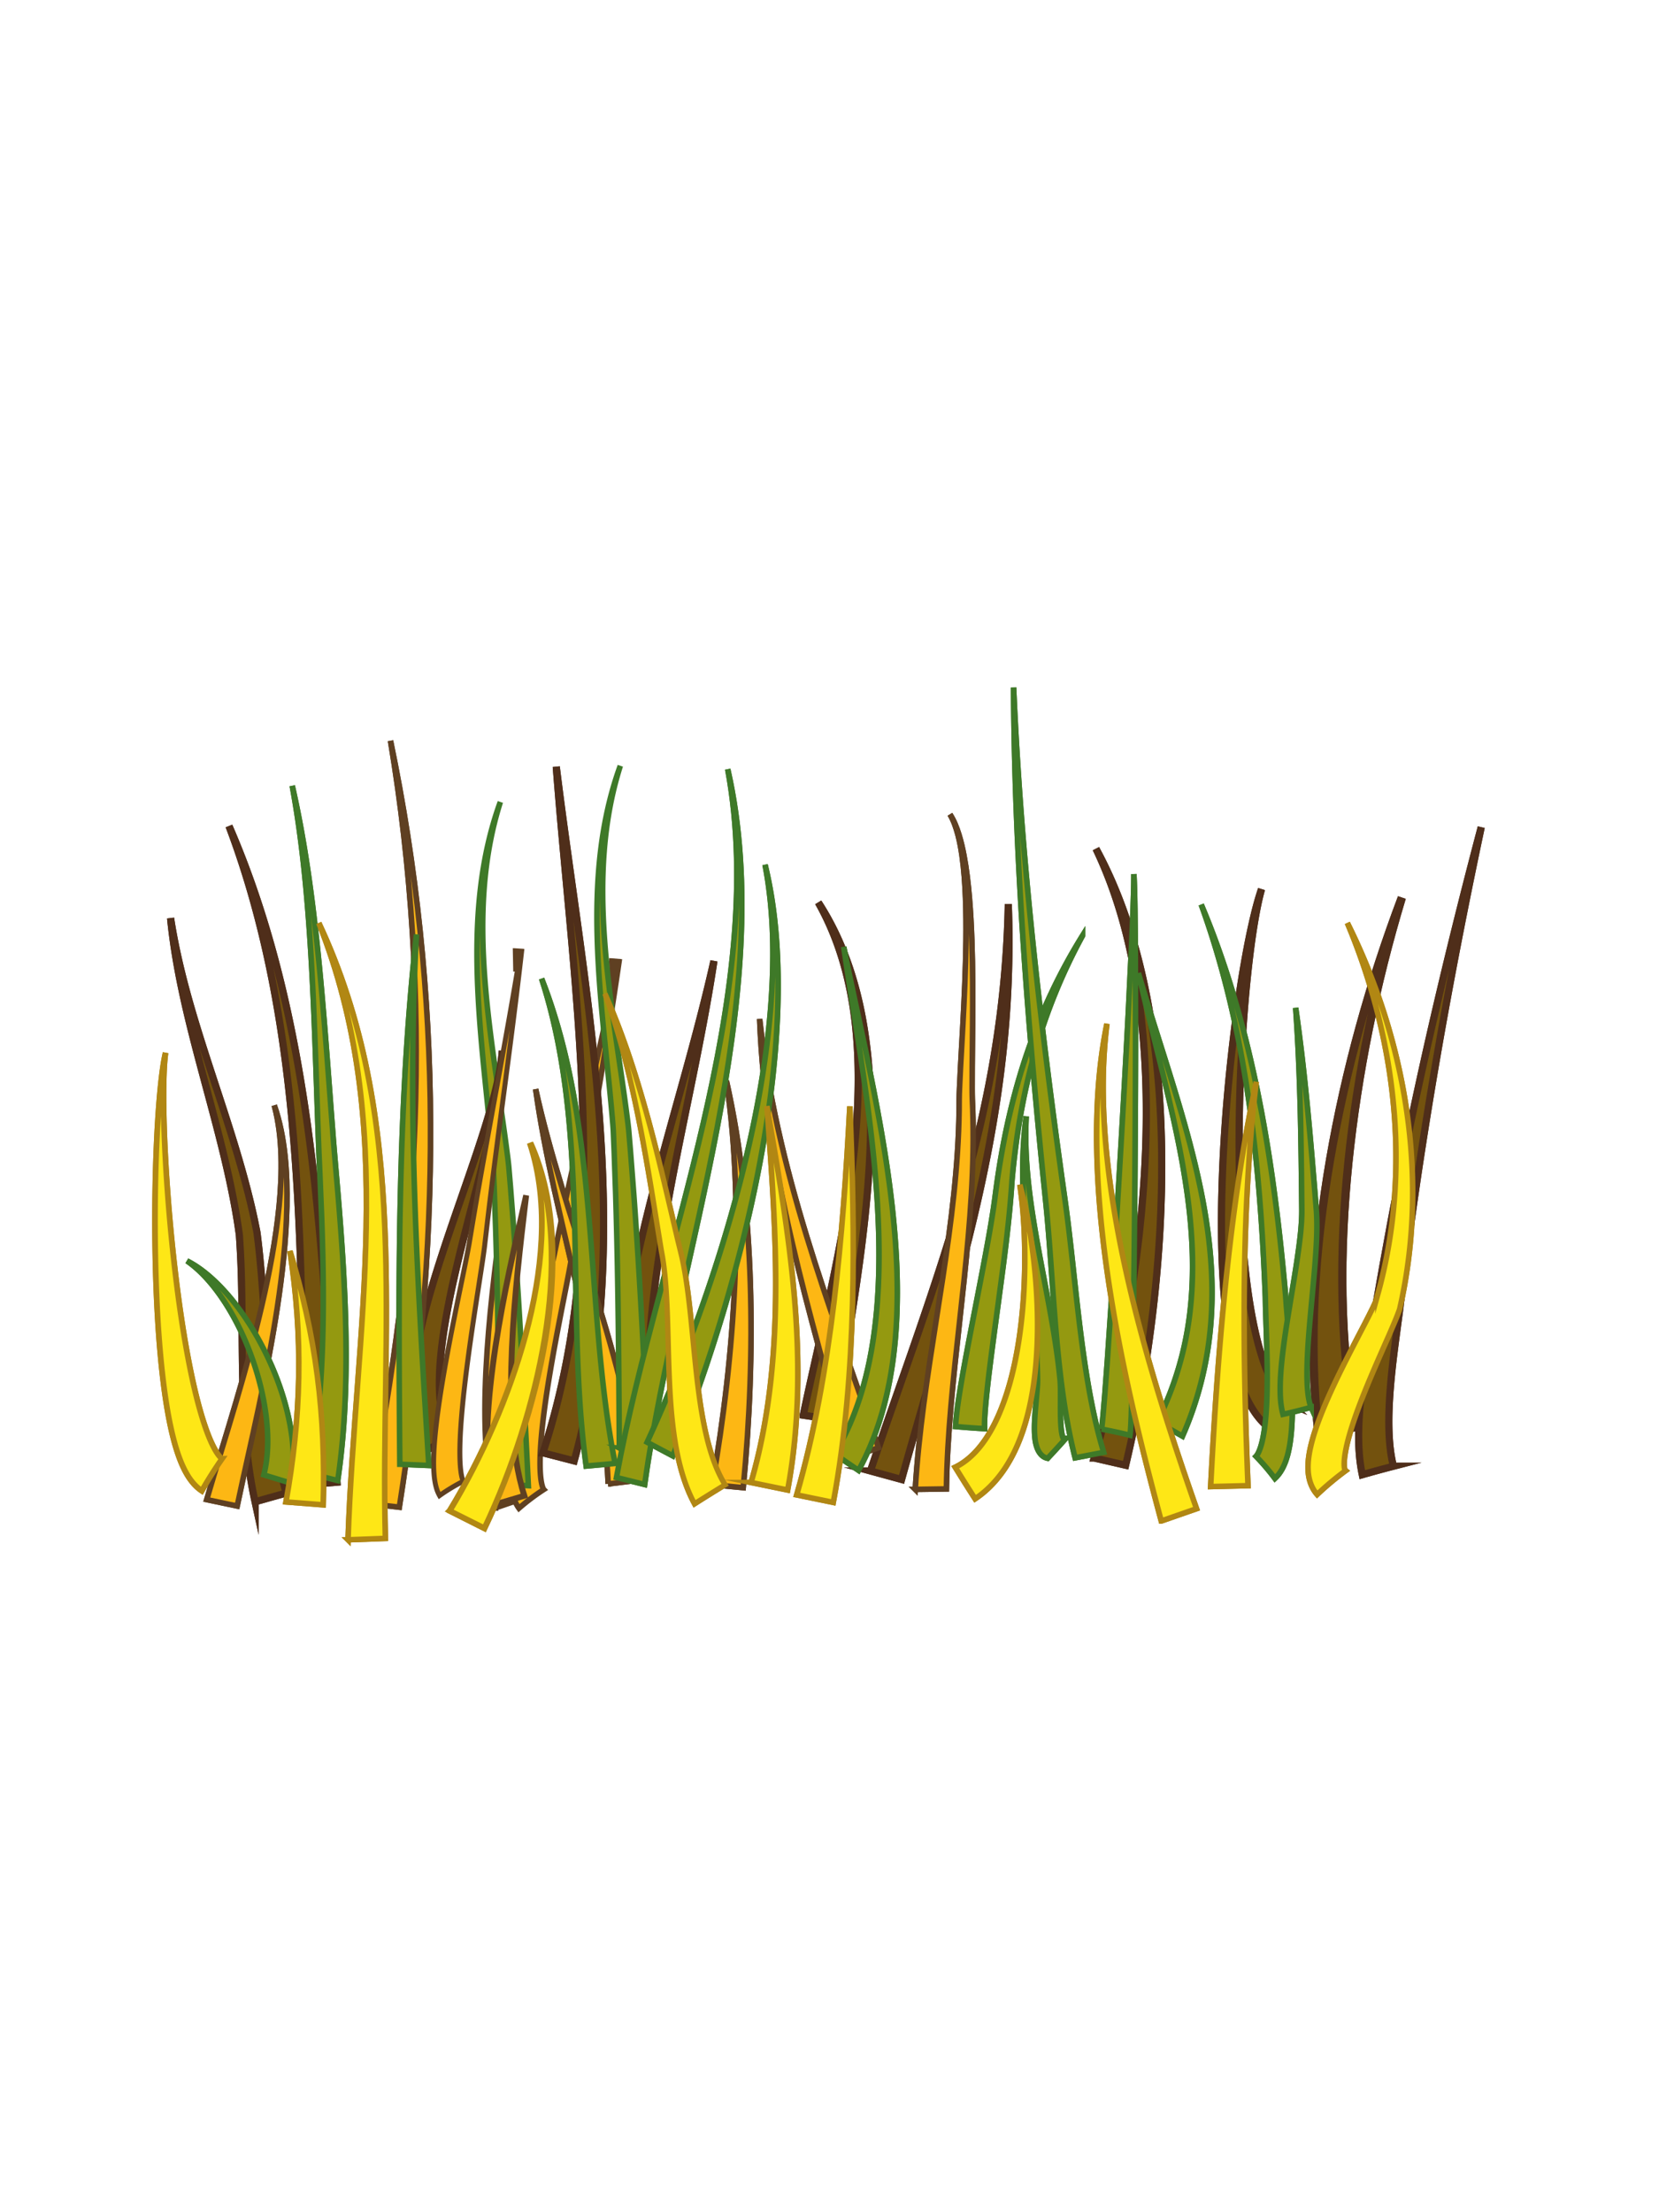 <svg xmlns="http://www.w3.org/2000/svg" viewBox="0 0 600 800"><path fill="#73520E" stroke="#4F2E1A" stroke-width="2.589" stroke-miterlimit="10" d="M92.248 543.076c-3.975-18.17-4.419-36.408-4.614-54.246-.086-8.934-.08-17.808-.317-26.626a348.86 348.86 0 00-.58-13.179c-.094-1.135-.097-2.089-.254-3.103l-.465-3.165a232.88 232.88 0 00-1.094-6.479c-3.149-17.273-8.037-34.353-12.607-51.592-4.566-17.229-8.856-34.737-10.627-52.662 2.734 17.77 7.921 34.857 13.396 51.748 5.478 16.9 11.311 33.703 15.502 51.116a247.645 247.645 0 011.483 6.553l.68 3.331c.255 1.12.346 2.353.494 3.435.538 4.45.967 8.908 1.333 13.363.732 8.911 1.215 17.812 1.782 26.654 1.137 17.655 2.587 35.24 7.113 51.695l-11.225 3.157zM110.256 536.977c-.855-40.449-.615-80.714-3.708-120.755-1.544-20.007-3.916-39.945-7.686-59.63-3.767-19.676-8.95-39.104-16.044-57.861 7.98 18.356 14.125 37.564 18.867 57.132 4.747 19.576 8.108 39.513 10.637 59.543 5.063 40.084 6.78 80.52 9.556 120.586l-11.622.985zM152.649 525.377c-1.634-3.394-2.593-6.905-3.146-10.332-.557-3.436-.715-6.808-.672-10.111.115-6.607 1.037-12.952 2.257-19.15 2.49-12.387 6.187-24.225 10.055-35.926 3.885-11.692 8.058-23.218 11.894-34.797 1.911-5.789 3.743-11.593 5.306-17.438 1.541-5.84 2.886-11.75 3.327-17.64.046 5.905-.825 11.957-1.901 17.937-1.098 5.992-2.469 11.957-3.919 17.903-2.915 11.891-6.162 23.713-9.084 35.568-2.906 11.846-5.595 23.758-7.023 35.633-.697 5.924-1.064 11.85-.717 17.541.345 5.658 1.48 11.16 3.888 15.289a435.954 435.954 0 00-10.265 5.523zM196.354 525.371c6.435-19.48 10.413-39.823 12.563-60.412 2.157-20.602 2.525-41.452 1.906-62.306-1.235-41.744-6.437-83.46-9.644-125.378 5.128 41.645 12.239 82.905 15.451 124.83 1.602 20.944 2.233 42.05 1.03 63.197-1.2 21.132-4.275 42.323-10.01 62.986l-11.296-2.917zM222.787 512.901c.373-14.416 2.134-28.643 4.638-42.63 2.51-13.993 5.766-27.764 9.304-41.404 7.063-27.283 15.375-54.064 21.471-81.359-4.178 27.616-10.635 55.011-15.756 82.507-2.569 13.746-4.834 27.527-6.34 41.32-1.502 13.787-2.242 27.599-1.663 41.23l-11.654.336zM290.522 511.764c3.306-15.768 7.033-31.271 10.298-46.832 3.273-15.549 6.149-31.141 7.899-46.835 1.73-15.678 2.367-31.498.708-47.107-1.649-15.566-5.749-30.984-13.484-44.635 8.559 13.118 13.71 28.458 16.36 44.158 2.667 15.743 3.015 31.879 2.237 47.891-1.57 32.081-7.81 63.776-12.488 95.085l-11.53-1.725zM314.813 531.929c11.385-33.733 23.917-66.866 33.492-100.809 4.784-16.964 8.791-34.134 11.6-51.523 2.82-17.383 4.43-34.976 4.754-52.624.646 17.606.014 35.304-1.854 52.917-1.854 17.616-4.932 35.134-8.804 52.473-7.754 34.703-18.498 68.637-27.939 102.643l-11.249-3.077zM395.731 527.247c5.291-17.912 9.468-36.215 12.608-54.69 3.125-18.48 5.206-37.156 5.949-55.887.729-18.723.137-37.525-2.491-56.06-2.649-18.499-7.352-36.816-15.425-53.681 8.929 16.393 14.64 34.576 18.279 53.093 3.626 18.556 5.22 37.534 5.467 56.518.235 18.994-.888 38.021-3.081 56.942-2.212 18.922-5.482 37.747-9.939 56.375l-11.367-2.61zM462.331 518.523c-2.683-1.35-4.837-3.242-6.535-5.214-1.709-1.983-3.021-4.069-4.127-6.16-2.189-4.192-3.605-8.423-4.748-12.632-2.233-8.424-3.338-16.807-4.086-25.157-1.412-16.699-1.253-33.283-.495-49.796.797-16.511 2.282-32.948 4.392-49.307 1.063-8.179 2.285-16.337 3.759-24.465a288.003 288.003 0 012.458-12.163c.928-4.044 1.925-8.072 3.298-12.089-1.139 4.08-1.893 8.137-2.579 12.208-.675 4.069-1.233 8.143-1.73 12.22-.987 8.154-1.722 16.322-2.297 24.494-1.135 16.344-1.644 32.713-1.47 49.041.207 16.313 1.027 32.641 3.319 48.602 1.174 7.955 2.715 15.857 5.124 23.229 1.212 3.664 2.658 7.206 4.46 10.24 1.771 3.028 4.033 5.475 6.123 6.354a168.697 168.697 0 00-4.866 10.595z"/><path fill="#73520E" stroke="#4F2E1A" stroke-width="2.972" stroke-miterlimit="10" d="M476.864 518.398c-1.917-16.633-2.203-33.305-1.385-49.833.827-16.534 2.777-32.938 5.555-49.154 5.605-32.428 14.389-64.162 25.953-94.794-9.437 31.293-15.97 63.333-19.307 95.558-1.645 16.108-2.452 32.268-2.164 48.338.291 16.062 1.667 32.049 4.538 47.626l-13.19 2.259z"/><path fill="#73520E" stroke="#4F2E1A" stroke-width="2.589" stroke-miterlimit="10" d="M492.694 533.285c-1.156-5.482-1.388-10.808-1.298-16.005.104-5.199.568-10.283 1.191-15.299 1.255-10.023 3.178-19.793 4.944-29.434l2.564-14.534 2.669-14.577a1753.281 1753.281 0 015.713-29.071c7.943-38.69 17.149-77.079 27.226-115.209-8.17 38.509-15.45 77.188-21.451 116.024-3.013 19.437-5.642 38.83-8.034 58.397-1.297 9.792-2.709 19.459-3.445 29.05-.367 4.788-.571 9.554-.451 14.217.125 4.652.566 9.236 1.627 13.38a473.918 473.918 0 00-11.255 3.061z"/><path fill="#FDB714" stroke="#5F4022" stroke-width="2" stroke-miterlimit="10" d="M74.763 542.3c3.447-11.812 7.112-23.391 10.53-35.055 3.428-11.653 6.663-23.347 9.413-35.159 2.736-11.812 5.027-23.744 6.232-35.843.593-6.047.905-12.138.726-18.247-.188-6.104-.855-12.246-2.469-18.254 2.058 5.854 3.208 11.976 3.868 18.106.654 6.139.814 12.31.688 18.458-.271 12.305-1.649 24.526-3.483 36.637-1.847 12.112-4.19 24.126-6.72 36.066-2.519 11.938-5.29 23.82-7.772 35.61L74.763 542.3zM133.229 543.73c9.018-45.24 15.182-91.12 16.831-137.339 1.704-46.2-1.217-92.676-8.833-138.502 9.437 45.367 14.273 91.773 14.46 138.254.245 46.494-4.06 92.975-11.269 138.896l-11.189-1.309zM179.008 545.356c-2.46-9.669-3.241-19.23-3.541-28.691-.263-9.463.078-18.839.702-28.16 1.26-18.646 3.723-37.057 6.206-55.474-.612 18.514-1.195 37.015-.581 55.39.31 9.18.907 18.329 2.062 27.322 1.174 8.965 2.859 17.871 5.796 25.963l-10.644 3.65z"/><path fill="#FDB714" stroke="#5F4022" stroke-width="2" stroke-miterlimit="10" d="M187.675 545.43a12.507 12.507 0 01-1.345-2.405 16.34 16.34 0 01-.744-2.185c-.368-1.384-.557-2.651-.686-3.875-.247-2.438-.238-4.7-.157-6.922.184-4.426.702-8.655 1.323-12.844 1.265-8.361 2.984-16.511 4.83-24.612 1.854-8.097 3.873-16.126 5.912-24.123 1.016-3.997 2.048-7.992 3.002-11.96l.676-2.938.617-3.029 1.247-6.062c6.735-32.363 14.638-64.367 21.131-96.749l-1.754-.146-.246 7.486-.164-7.486 2.569.213c-4.701 32.614-10.83 64.999-15.753 97.456l-.912 6.1-.449 3.056a117.178 117.178 0 01-.534 3.144c-.749 4.109-1.558 8.14-2.351 12.179-1.592 8.067-3.155 16.109-4.543 24.156-1.381 8.042-2.624 16.098-3.405 24.078-.379 3.98-.649 7.958-.619 11.774.017 1.9.114 3.769.353 5.448.12.833.277 1.621.47 2.264.178.634.442 1.154.515 1.206a81.323 81.323 0 00-8.983 6.776z"/><path fill="#FDB714" stroke="#5F4022" stroke-width="2" stroke-miterlimit="10" d="M219.969 536.625c-1.052-23.797-5.86-47.611-11.339-71.279-5.466-23.684-11.546-47.412-14.906-71.468 5.198 23.656 12.996 46.581 20.278 69.793 7.283 23.19 14.069 46.884 17.137 71.581l-11.17 1.373zM257.593 536.889c4.192-23.954 7.02-48.223 8.144-72.632 1.085-24.4.521-48.99-3.018-73.385 5.374 23.992 7.849 48.604 8.643 73.216.759 24.63-.199 49.318-2.568 73.901l-11.201-1.1zM307.088 527.263c-7.003-26.036-14.628-52.088-20.731-78.529-6.12-26.416-10.592-53.288-11.623-80.236 2.901 26.742 9.158 52.922 16.999 78.571 7.83 25.675 17.151 50.91 25.978 76.472l-10.623 3.722zM331.015 538.598c2.531-41.569 12.646-81.317 15.26-121.896.33-5.066.534-10.14.605-15.217l.021-3.828c.004-1.322.068-2.599.114-3.882l.369-7.678c.555-10.217 1.178-20.409 1.574-30.618.392-10.207.617-20.426.242-30.655-.198-5.113-.543-10.231-1.263-15.33-.364-2.549-.824-5.093-1.481-7.614-.67-2.515-1.497-5.03-2.892-7.391 1.491 2.293 2.438 4.782 3.225 7.275.774 2.501 1.353 5.035 1.836 7.577.957 5.085 1.538 10.204 1.975 15.321.847 10.238 1.094 20.484 1.172 30.711.074 10.227-.079 20.448-.165 30.626l-.02 7.612c.01 1.244.012 2.57.053 3.733l.157 3.825c.17 5.154.204 10.311.108 15.461-.759 41.253-9.008 81.653-9.629 121.803l-11.261.165z"/><path fill="#949910" stroke="#3E7928" stroke-width="2" stroke-miterlimit="10" d="M111.945 532.851c3.767-20.206 4.897-40.951 4.976-61.704.032-10.386-.217-20.793-.595-31.218l-.646-15.653-.347-7.875-.295-7.869c-.75-20.968-1.304-41.869-2.536-62.66-1.248-20.774-3.096-41.483-6.808-61.705 4.583 20.117 7.313 40.876 9.437 61.707 2.108 20.848 3.536 41.831 5.163 62.785.786 10.479 1.808 20.934 2.602 31.428.814 10.489 1.5 21.004 1.895 31.561.771 21.101.494 42.423-2.65 63.773l-10.196-2.57zM144.595 529.517c-.249-31.863-.493-63.775.192-95.737.688-31.955 2.303-63.975 5.847-95.891-1.814 32.195-1.672 64.285-.606 96.261 1.07 31.982 3.068 63.866 5.066 95.8l-10.499-.433zM180.593 536.715c-.125-20.481-.257-40.947-.609-61.392a2265.343 2265.343 0 00-.721-30.648l-.534-15.308-.316-7.569c-.157-2.399-.395-4.974-.618-7.495-1.837-20.243-4.558-40.687-5.172-61.56-.3-10.429-.077-20.969 1.159-31.511 1.23-10.531 3.489-21.073 7.176-31.214-3.285 10.317-5.097 20.92-5.881 31.445-.789 10.536-.567 21.009.174 31.359 1.494 20.72 5.08 40.951 7.799 61.316.329 2.548.688 5.093.944 7.656l.648 7.688 1.19 15.379c.75 10.257 1.418 20.522 2.031 30.791 1.226 20.538 2.229 41.089 3.23 61.618l-10.5-.555zM212.002 530.167c-2.04-15.008-2.843-30.06-3.297-45.019-.447-14.964-.529-29.859-.943-44.665-.414-14.802-1.15-29.529-2.899-44.051-1.747-14.511-4.527-28.826-8.985-42.523 5.304 13.464 8.978 27.759 11.605 42.331 2.632 14.582 4.245 29.447 5.532 44.343 1.288 14.9 2.244 29.85 3.57 44.697 1.329 14.84 3.021 29.603 5.883 43.947l-10.466.94zM95.405 533.359c1.714-6.655 1.722-13.995.851-21.19-.893-7.222-2.7-14.397-5.178-21.301-2.49-6.898-5.664-13.56-9.552-19.624-3.878-6.024-8.545-11.571-13.899-15.267 2.929 1.48 5.809 3.544 8.516 5.926 2.71 2.389 5.261 5.1 7.643 8.004 4.761 5.823 8.863 12.392 12.295 19.366 3.421 6.987 6.197 14.403 8.024 22.232.906 3.917 1.568 7.941 1.862 12.091.284 4.148.217 8.429-.518 12.829l-10.044-3.066zM222.937 534.305c4.007-21.811 9.527-43.179 15.125-64.42 5.615-21.239 11.378-42.363 16.279-63.611 4.893-21.236 8.953-42.62 10.924-64.111 1.964-21.46 1.783-43.083-2.077-63.994 4.733 20.805 5.804 42.63 4.675 64.395-1.13 21.797-4.39 43.589-8.482 65.209-4.101 21.631-9.065 43.125-13.834 64.599-4.753 21.468-9.375 42.95-12.4 64.458l-10.21-2.525z"/><path fill="#949910" stroke="#3E7928" stroke-width="2" stroke-miterlimit="10" d="M234.037 521.552c7.596-16.456 14.359-33.322 20.355-50.436 5.982-17.117 11.188-34.502 15.372-52.092 4.168-17.586 7.339-35.396 8.856-53.266 1.484-17.838 1.37-35.836-1.926-53.054 4.168 17.102 5.171 35.295 4.529 53.415-.672 18.159-3.032 36.362-6.418 54.395-3.403 18.039-7.857 35.928-13.124 53.606-5.281 17.679-11.358 35.155-18.358 52.357l-9.286-4.925zM301.82 525.801c7.838-12.883 12.108-27.838 14.236-43.057 2.127-15.268 2.211-30.897 1.337-46.487-.893-15.606-2.783-31.213-5.039-46.816-2.247-15.614-4.926-31.21-7.212-47.035 3.157 15.74 6.704 31.213 9.827 46.786 3.13 15.563 5.907 31.196 7.678 47.024 1.746 15.817 2.547 31.856 1.151 48.01-.709 8.068-1.99 16.161-4.111 24.153-2.118 7.984-5.096 15.878-9.186 23.342l-8.681-5.92zM345.612 515.872c.088-2.166.313-4.115.558-6.071.249-1.946.533-3.859.834-5.763a488.275 488.275 0 011.957-11.314c1.377-7.496 2.838-14.943 4.281-22.382 1.443-7.436 2.884-14.859 4.208-22.266a416.862 416.862 0 001.844-11.074c.282-1.861.515-3.606.759-5.529.251-1.914.516-3.816.799-5.724 2.26-15.238 5.658-30.424 10.699-45.153 5.02-14.729 11.713-28.954 19.95-42.214a204.375 204.375 0 00-17.508 43.182c-4.156 14.878-6.635 30.044-7.987 45.202-.951 15.2-3.087 30.365-5.107 45.444-1.02 7.545-2.052 15.083-2.982 22.597a442.828 442.828 0 00-1.264 11.222c-.18 1.856-.34 3.705-.453 5.517-.11 1.792-.188 3.625-.109 5.103-3.495-.205-6.99-.467-10.479-.777z"/><path fill="#949910" stroke="#3E7928" stroke-width="2" stroke-miterlimit="10" d="M378.905 527.353a4.215 4.215 0 01-1.969-.944c-.733-.611-1.336-1.55-1.732-2.505-.834-2.141-.9-3.722-1.018-5.222-.147-2.967.034-5.604.224-8.227l.657-7.599c.096-1.213.177-2.423.184-3.452l-.024-1.771-.047-1.858c-.287-9.924-1.248-19.913-2.274-29.986-1.025-10.075-2.133-20.248-2.683-30.596-.541-10.339-.528-20.891.926-31.495-.589 10.757.287 21.23 1.7 31.458 1.424 10.236 3.397 20.261 5.298 30.302 1.899 10.04 3.75 20.104 4.911 30.399l.208 1.933c.062.65.139 1.26.181 2.021.081 1.425.09 2.744.095 4.058.003 2.614-.036 5.153 0 7.632.039 2.453.132 4.931.489 6.935.089.489.199.937.318 1.267.138.364.193.344.316.465.212.218.608.143.815-.031a179.07 179.07 0 01-2.502 2.801l-1.918 2.1-2.155 2.315zM398.401 516.809c.25-1.811.443-3.971.629-6.012l.521-6.241.938-12.546 1.703-25.145a7888.736 7888.736 0 003.092-50.338c.979-16.784 1.916-33.57 2.782-50.352l1.219-25.163.511-12.557c.143-4.153.295-8.401.287-12.354.227 3.965.292 8.237.368 12.411l.142 12.625.087 25.306c.005 16.88-.063 33.768-.172 50.656a7859.64 7859.64 0 01-.486 50.677l-.405 25.355-.295 12.703-.209 6.388-.147 3.238-.103 1.672c-.045.587-.08 1.127-.19 1.914-3.401-.872-6.832-1.573-10.272-2.237zM418.52 514.161c6.183-12.149 10.107-25.335 11.754-38.861 1.681-13.536 1.181-27.348-.559-41.062-3.505-27.505-11.709-54.512-17.994-82.369 8 27.557 17.911 53.98 23.23 81.947 2.633 13.949 4.046 28.301 3.089 42.813-.921 14.489-4.354 29.085-10.384 42.719l-9.136-5.187zM454.27 526.654c.233-.236.607-.794.926-1.48.325-.692.623-1.515.881-2.39.519-1.757.894-3.714 1.183-5.71.573-4.011.825-8.213.957-12.434.247-8.464-.023-17.045-.319-25.697l-.204-6.542-.059-3.263-.128-3.157a990.725 990.725 0 00-.617-12.923 730.946 730.946 0 00-1.839-25.762c-3.067-34.216-9-68.206-20.616-100.183 13.301 31.461 21.046 65.547 25.867 99.984a743.902 743.902 0 013.157 25.943c.453 4.335.877 8.675 1.273 13.018.096 1.091.206 2.179.285 3.322l.228 3.219.534 6.485c.73 8.682 1.444 17.416 1.602 26.32.065 4.46.014 8.953-.463 13.619-.252 2.34-.597 4.718-1.276 7.251-.349 1.27-.774 2.579-1.434 3.978a16.18 16.18 0 01-1.225 2.164 12.835 12.835 0 01-1.895 2.227 78.726 78.726 0 00-6.818-7.989z"/><path fill="#949910" stroke="#3E7928" stroke-width="2" stroke-miterlimit="10" d="M464.004 511.473c-1.001-3.809-1.026-7.139-1.002-10.426.062-3.272.327-6.439.66-9.572.683-6.258 1.654-12.37 2.643-18.439.991-6.064 2.028-12.082 2.906-18.05.854-5.94 1.646-11.947 1.617-17.462-.256-24.476-.495-48.888-2.237-73.054 3.493 24.116 5.483 48.688 7.486 73.22.438 6.151.026 12.365-.416 18.522-.47 6.164-1.087 12.305-1.642 18.419-.551 6.11-1.069 12.211-1.265 18.197-.093 2.986-.104 5.951.08 8.777.094 1.409.232 2.788.457 4.056.217 1.265.529 2.445.902 3.263a227.675 227.675 0 01-10.189 2.549zM388.837 527.188c-2.964-11.588-4.627-23.305-5.878-34.963-1.237-11.664-2.016-23.299-2.852-34.855-.418-5.778-.849-11.537-1.367-17.263-.517-5.686-1.164-11.493-1.727-17.273a2953.33 2953.33 0 01-3.273-34.721c-4.077-46.328-6.904-92.853-7.156-139.498 2.003 46.75 6.588 93.187 12.414 139.38a2945.076 2945.076 0 004.586 34.612c.78 5.766 1.646 11.509 2.386 17.321.739 5.797 1.389 11.598 2.026 17.388 1.274 11.579 2.492 23.129 4.158 34.529 1.675 11.386 3.766 22.668 7.014 33.364l-10.331 1.979z"/><path fill="#FEE716" stroke="#B18713" stroke-width="2" stroke-miterlimit="10" d="M103.427 543.139c2.664-14.826 4.339-29.851 4.609-45.031.292-15.176-.841-30.486-3.185-45.701 4.522 14.653 7.929 29.761 9.914 45.162 2.007 15.396 2.589 31.044 2.122 46.625l-13.46-1.055zM125.87 556.829c1.281-37.977 5.857-75.251 6.561-112.655.345-18.687-.315-37.413-2.925-55.965-2.588-18.539-7.193-36.885-14.194-54.416 8.014 17.036 13.759 35.173 17.496 53.707 3.761 18.542 5.576 37.446 6.367 56.311 1.562 37.767-.761 75.395.194 112.521l-13.499.497z"/><path fill="#FEE716" stroke="#B18713" stroke-width="2.094" stroke-miterlimit="10" d="M162.606 546.324c5.986-9.795 11.327-20.11 16.001-30.73 4.666-10.627 8.667-21.584 11.739-32.825 3.058-11.237 5.207-22.777 5.792-34.491.567-11.687-.456-23.631-4.29-34.985 4.927 10.89 7.21 22.902 7.822 34.877.604 12.009-.401 24.062-2.378 35.912-1.989 11.858-4.964 23.539-8.667 34.991-3.719 11.452-8.154 22.683-13.405 33.638l-12.614-6.387z"/><path fill="#FEE716" stroke="#B18713" stroke-width="1.929" stroke-miterlimit="10" d="M251.186 543.832c-2.138-3.955-3.625-8.028-4.768-12.074-1.139-4.05-1.927-8.089-2.524-12.097-1.181-8.019-1.629-15.923-1.929-23.745-.293-7.82-.392-15.565-.725-23.229-.168-3.83-.396-7.64-.771-11.405a107.16 107.16 0 00-.697-5.604 72.968 72.968 0 00-.476-2.787c-.183-.949-.327-1.942-.492-2.91-2.498-15.34-4.85-30.618-7.912-45.795-3.063-15.163-6.783-30.239-12.105-44.872 6.316 14.189 11.11 29.034 15.244 44 4.133 14.975 7.57 30.125 11.109 45.148l1.377 5.665c.448 1.965.832 3.93 1.171 5.891.677 3.923 1.19 7.832 1.639 11.724.893 7.782 1.533 15.502 2.352 23.118.819 7.608 1.782 15.139 3.349 22.356 1.565 7.184 3.769 14.148 7.218 19.732a636.055 636.055 0 00-11.06 6.884z"/><path fill="#FEE716" stroke="#B18713" stroke-width="2" stroke-miterlimit="10" d="M271.634 536.114c6.256-21.427 8.627-44.214 8.884-67.104.272-22.925-1.455-46.004-3.162-69.021 3.928 22.68 7.894 45.408 9.899 68.574 2.002 23.121 1.966 46.812-2.395 70.267l-13.226-2.716zM345.468 530.585c3.298-1.589 6.331-4.159 8.94-7.387 2.615-3.224 4.801-7.058 6.621-11.144 3.637-8.214 5.875-17.366 7.354-26.638 1.462-9.299 2.147-18.803 2.246-28.337.068-9.537-.36-19.119-1.788-28.66 2.526 9.29 4.091 18.814 5.154 28.406 1.032 9.598 1.487 19.294 1.122 29.064-.399 9.763-1.537 19.634-4.501 29.427-1.502 4.884-3.49 9.757-6.348 14.391-2.848 4.61-6.671 9.011-11.604 12.303a720.287 720.287 0 01-7.196-11.425zM419.987 550.028c-7.897-29.331-15.057-59.035-19.424-89.19-2.168-15.07-3.634-30.255-3.905-45.449-.257-15.178.672-30.409 3.685-45.177-1.894 14.911-1.681 29.977-.321 44.876 1.377 14.911 3.918 29.691 7.14 44.31 6.476 29.253 15.642 57.833 25.582 86.191l-12.757 4.439zM437.854 537.591c1.258-24.56 2.901-49.129 5.434-73.595 2.548-24.455 5.945-48.838 11.055-72.789-2.878 24.249-4.011 48.621-4.305 72.975-.277 24.36.328 48.716 1.316 73.075l-13.5.334zM476.364 540.446c-1.362-1.532-2.281-3.434-2.772-5.381-.47-1.872-.54-3.486-.519-4.976.075-2.965.583-5.468 1.165-7.875 1.205-4.773 2.845-9.073 4.586-13.285 3.515-8.384 7.551-16.294 11.599-24.119 2.015-3.9 4.083-7.793 5.939-11.597l.666-1.407.311-.687.107-.233c.024-.057.057-.108.072-.175l.073-.226.112-.386.224-.771.434-1.547a162.829 162.829 0 001.599-6.229 181.816 181.816 0 004.134-25.474c1.565-17.206.769-34.71-2.118-51.923-2.89-17.218-7.852-34.16-14.688-50.381 7.84 15.712 13.924 32.37 17.97 49.585 4.043 17.211 6.039 34.997 5.59 52.841a189.687 189.687 0 01-2.552 26.694 175.785 175.785 0 01-1.238 6.617 171.92 171.92 0 01-.712 3.297 6.996 6.996 0 01-.362 1.257l-.344.928-.64 1.633c-1.724 4.225-3.521 8.188-5.274 12.195-3.504 7.977-6.929 15.926-9.705 23.896-1.371 3.97-2.593 7.973-3.323 11.768-.357 1.877-.583 3.733-.545 5.215.015.731.107 1.361.217 1.704.062.188.088.206.133.275a.859.859 0 00.155.163 106.241 106.241 0 00-5.253 4.119 107.396 107.396 0 00-5.041 4.485z"/><path fill="#FEE716" stroke="#B18713" stroke-width="2.04" stroke-miterlimit="10" d="M72.983 539.124a14.632 14.632 0 01-1.762-1.392c-.526-.484-.98-.97-1.391-1.451a21.674 21.674 0 01-2.024-2.831c-1.111-1.845-1.905-3.614-2.594-5.354-1.356-3.474-2.271-6.839-3.059-10.186-1.542-6.685-2.506-13.275-3.288-19.859-1.52-13.157-2.222-26.249-2.583-39.33-.34-13.078-.299-26.14.134-39.178.222-6.518.542-13.031 1.034-19.526.248-3.247.538-6.49.909-9.718.38-3.223.809-6.455 1.514-9.575-.421 3.159-.561 6.389-.654 9.609a252.164 252.164 0 00-.047 9.686c.083 6.462.335 12.926.686 19.383a657.191 657.191 0 003.278 38.623c1.485 12.811 3.314 25.585 5.876 38.071 1.293 6.229 2.771 12.407 4.659 18.252.947 2.907 2.005 5.746 3.229 8.25.609 1.243 1.267 2.403 1.924 3.32.633.911 1.356 1.563 1.515 1.562a152.36 152.36 0 00-7.356 11.644z"/><path fill="#FEE716" stroke="#B18713" stroke-width="2" stroke-miterlimit="10" d="M288.139 540.595c6.467-22.438 10.553-45.801 13.445-69.342 2.88-23.561 4.525-47.356 5.775-71.167.998 23.756 1.609 47.569.969 71.467-.661 23.888-2.506 47.892-6.964 71.763l-13.225-2.721z"/><path fill="#73520E" stroke="#4F2E1A" stroke-width="2.589" stroke-miterlimit="10" d="M92.248 543.076c-3.975-18.17-4.419-36.408-4.614-54.246-.086-8.934-.08-17.808-.317-26.626a348.86 348.86 0 00-.58-13.179c-.094-1.135-.097-2.089-.254-3.103l-.465-3.165a232.88 232.88 0 00-1.094-6.479c-3.149-17.273-8.037-34.353-12.607-51.592-4.566-17.229-8.856-34.737-10.627-52.662 2.734 17.77 7.921 34.857 13.396 51.748 5.478 16.9 11.311 33.703 15.502 51.116a247.645 247.645 0 011.483 6.553l.68 3.331c.255 1.12.346 2.353.494 3.435.538 4.45.967 8.908 1.333 13.363.732 8.911 1.215 17.812 1.782 26.654 1.137 17.655 2.587 35.24 7.113 51.695l-11.225 3.157zM110.256 536.977c-.855-40.449-.615-80.714-3.708-120.755-1.544-20.007-3.916-39.945-7.686-59.63-3.767-19.676-8.95-39.104-16.044-57.861 7.98 18.356 14.125 37.564 18.867 57.132 4.747 19.576 8.108 39.513 10.637 59.543 5.063 40.084 6.78 80.52 9.556 120.586l-11.622.985zM152.649 525.377c-1.634-3.394-2.593-6.905-3.146-10.332-.557-3.436-.715-6.808-.672-10.111.115-6.607 1.037-12.952 2.257-19.15 2.49-12.387 6.187-24.225 10.055-35.926 3.885-11.692 8.058-23.218 11.894-34.797 1.911-5.789 3.743-11.593 5.306-17.438 1.541-5.84 2.886-11.75 3.327-17.64.046 5.905-.825 11.957-1.901 17.937-1.098 5.992-2.469 11.957-3.919 17.903-2.915 11.891-6.162 23.713-9.084 35.568-2.906 11.846-5.595 23.758-7.023 35.633-.697 5.924-1.064 11.85-.717 17.541.345 5.658 1.48 11.16 3.888 15.289a435.954 435.954 0 00-10.265 5.523zM196.354 525.371c6.435-19.48 10.413-39.823 12.563-60.412 2.157-20.602 2.525-41.452 1.906-62.306-1.235-41.744-6.437-83.46-9.644-125.378 5.128 41.645 12.239 82.905 15.451 124.83 1.602 20.944 2.233 42.05 1.03 63.197-1.2 21.132-4.275 42.323-10.01 62.986l-11.296-2.917zM222.787 512.901c.373-14.416 2.134-28.643 4.638-42.63 2.51-13.993 5.766-27.764 9.304-41.404 7.063-27.283 15.375-54.064 21.471-81.359-4.178 27.616-10.635 55.011-15.756 82.507-2.569 13.746-4.834 27.527-6.34 41.32-1.502 13.787-2.242 27.599-1.663 41.23l-11.654.336zM290.522 511.764c3.306-15.768 7.033-31.271 10.298-46.832 3.273-15.549 6.149-31.141 7.899-46.835 1.73-15.678 2.367-31.498.708-47.107-1.649-15.566-5.749-30.984-13.484-44.635 8.559 13.118 13.71 28.458 16.36 44.158 2.667 15.743 3.015 31.879 2.237 47.891-1.57 32.081-7.81 63.776-12.488 95.085l-11.53-1.725zM314.813 531.929c11.385-33.733 23.917-66.866 33.492-100.809 4.784-16.964 8.791-34.134 11.6-51.523 2.82-17.383 4.43-34.976 4.754-52.624.646 17.606.014 35.304-1.854 52.917-1.854 17.616-4.932 35.134-8.804 52.473-7.754 34.703-18.498 68.637-27.939 102.643l-11.249-3.077zM395.731 527.247c5.291-17.912 9.468-36.215 12.608-54.69 3.125-18.48 5.206-37.156 5.949-55.887.729-18.723.137-37.525-2.491-56.06-2.649-18.499-7.352-36.816-15.425-53.681 8.929 16.393 14.64 34.576 18.279 53.093 3.626 18.556 5.22 37.534 5.467 56.518.235 18.994-.888 38.021-3.081 56.942-2.212 18.922-5.482 37.747-9.939 56.375l-11.367-2.61zM462.331 518.523c-2.683-1.35-4.837-3.242-6.535-5.214-1.709-1.983-3.021-4.069-4.127-6.16-2.189-4.192-3.605-8.423-4.748-12.632-2.233-8.424-3.338-16.807-4.086-25.157-1.412-16.699-1.253-33.283-.495-49.796.797-16.511 2.282-32.948 4.392-49.307 1.063-8.179 2.285-16.337 3.759-24.465a288.003 288.003 0 012.458-12.163c.928-4.044 1.925-8.072 3.298-12.089-1.139 4.08-1.893 8.137-2.579 12.208-.675 4.069-1.233 8.143-1.73 12.22-.987 8.154-1.722 16.322-2.297 24.494-1.135 16.344-1.644 32.713-1.47 49.041.207 16.313 1.027 32.641 3.319 48.602 1.174 7.955 2.715 15.857 5.124 23.229 1.212 3.664 2.658 7.206 4.46 10.24 1.771 3.028 4.033 5.475 6.123 6.354a168.697 168.697 0 00-4.866 10.595z"/><path fill="#73520E" stroke="#4F2E1A" stroke-width="2.972" stroke-miterlimit="10" d="M476.864 518.398c-1.917-16.633-2.203-33.305-1.385-49.833.827-16.534 2.777-32.938 5.555-49.154 5.605-32.428 14.389-64.162 25.953-94.794-9.437 31.293-15.97 63.333-19.307 95.558-1.645 16.108-2.452 32.268-2.164 48.338.291 16.062 1.667 32.049 4.538 47.626l-13.19 2.259z"/><path fill="#73520E" stroke="#4F2E1A" stroke-width="2.589" stroke-miterlimit="10" d="M492.694 533.285c-1.156-5.482-1.388-10.808-1.298-16.005.104-5.199.568-10.283 1.191-15.299 1.255-10.023 3.178-19.793 4.944-29.434l2.564-14.534 2.669-14.577a1753.281 1753.281 0 015.713-29.071c7.943-38.69 17.149-77.079 27.226-115.209-8.17 38.509-15.45 77.188-21.451 116.024-3.013 19.437-5.642 38.83-8.034 58.397-1.297 9.792-2.709 19.459-3.445 29.05-.367 4.788-.571 9.554-.451 14.217.125 4.652.566 9.236 1.627 13.38a473.918 473.918 0 00-11.255 3.061z"/><path fill="#FDB714" stroke="#5F4022" stroke-width="2" stroke-miterlimit="10" d="M74.763 542.3c3.447-11.812 7.112-23.391 10.53-35.055 3.428-11.653 6.663-23.347 9.413-35.159 2.736-11.812 5.027-23.744 6.232-35.843.593-6.047.905-12.138.726-18.247-.188-6.104-.855-12.246-2.469-18.254 2.058 5.854 3.208 11.976 3.868 18.106.654 6.139.814 12.31.688 18.458-.271 12.305-1.649 24.526-3.483 36.637-1.847 12.112-4.19 24.126-6.72 36.066-2.519 11.938-5.29 23.82-7.772 35.61L74.763 542.3zM133.229 543.73c9.018-45.24 15.182-91.12 16.831-137.339 1.704-46.2-1.217-92.676-8.833-138.502 9.437 45.367 14.273 91.773 14.46 138.254.245 46.494-4.06 92.975-11.269 138.896l-11.189-1.309z"/><path fill="#FDB714" stroke="#5F4022" stroke-width="2.126" stroke-miterlimit="10" d="M178.176 544.32c-2.075-9.902-2.253-19.585-1.887-29.094.407-9.512 1.491-18.867 2.89-28.132 2.812-18.533 6.955-36.675 11.117-54.821-2.19 18.426-4.35 36.842-5.149 55.215-.396 9.177-.466 18.344.105 27.369.593 8.995 1.779 17.953 4.389 26.051l-11.465 3.412z"/><path fill="#FDB714" stroke="#5F4022" stroke-width="1.784" stroke-miterlimit="10" d="M158.964 540.845c-.938-1.7-1.254-3.063-1.531-4.352a30.023 30.023 0 01-.474-3.63c-.168-2.313-.152-4.499-.078-6.658.164-4.307.583-8.48 1.087-12.625 1.025-8.277 2.415-16.412 3.909-24.514 1.5-8.099 3.136-16.15 4.789-24.181.823-4.014 1.66-8.025 2.435-12.017l.549-2.967.5-3.03 1.012-6.063c5.462-32.365 11.867-64.489 17.135-96.865l-1.566-.104-.221 7.487-.147-7.487 2.3.152c-3.662 32.52-8.47 64.896-12.316 97.305l-.711 6.087-.351 3.047c-.125 1.066-.268 2.083-.412 3.112-.583 4.091-1.221 8.126-1.844 12.167-1.252 8.074-2.482 16.13-3.571 24.187-1.084 8.052-2.057 16.111-2.665 24.113-.295 3.995-.504 7.986-.477 11.865.016 1.934.092 3.848.29 5.629.098.889.231 1.741.4 2.496.163.737.402 1.418.553 1.66a67.38 67.38 0 00-8.595 5.186z"/><path fill="#FDB714" stroke="#5F4022" stroke-width="2" stroke-miterlimit="10" d="M219.969 536.625c-1.052-23.797-5.86-47.611-11.339-71.279-5.466-23.684-11.546-47.412-14.906-71.468 5.198 23.656 12.996 46.581 20.278 69.793 7.283 23.19 14.069 46.884 17.137 71.581l-11.17 1.373zM257.593 536.889c4.192-23.954 7.02-48.223 8.144-72.632 1.085-24.4.521-48.99-3.018-73.385 5.374 23.992 7.849 48.604 8.643 73.216.759 24.63-.199 49.318-2.568 73.901l-11.201-1.1zM307.088 527.263c-7.003-26.036-14.628-52.088-20.731-78.529-6.12-26.416-10.592-53.288-11.623-80.236 2.901 26.742 9.158 52.922 16.999 78.571 7.83 25.675 17.151 50.91 25.978 76.472l-10.623 3.722zM331.015 538.598c2.531-41.569 12.646-81.317 15.26-121.896.33-5.066.534-10.14.605-15.217l.021-3.828c.004-1.322.068-2.599.114-3.882l.369-7.678c.555-10.217 1.178-20.409 1.574-30.618.392-10.207.617-20.426.242-30.655-.198-5.113-.543-10.231-1.263-15.33-.364-2.549-.824-5.093-1.481-7.614-.67-2.515-1.497-5.03-2.892-7.391 1.491 2.293 2.438 4.782 3.225 7.275.774 2.501 1.353 5.035 1.836 7.577.957 5.085 1.538 10.204 1.975 15.321.847 10.238 1.094 20.484 1.172 30.711.074 10.227-.079 20.448-.165 30.626l-.02 7.612c.01 1.244.012 2.57.053 3.733l.157 3.825c.17 5.154.204 10.311.108 15.461-.759 41.253-9.008 81.653-9.629 121.803l-11.261.165z"/><path fill="#949910" stroke="#3E7928" stroke-width="2" stroke-miterlimit="10" d="M111.945 532.851c3.767-20.206 4.897-40.951 4.976-61.704.032-10.386-.217-20.793-.595-31.218l-.646-15.653-.347-7.875-.295-7.869c-.75-20.968-1.304-41.869-2.536-62.66-1.248-20.774-3.096-41.483-6.808-61.705 4.583 20.117 7.313 40.876 9.437 61.707 2.108 20.848 3.536 41.831 5.163 62.785.786 10.479 1.808 20.934 2.602 31.428.814 10.489 1.5 21.004 1.895 31.561.771 21.101.494 42.423-2.65 63.773l-10.196-2.57zM144.595 529.517c-.249-31.863-.493-63.775.192-95.737.688-31.955 2.303-63.975 5.847-95.891-1.814 32.195-1.672 64.285-.606 96.261 1.07 31.982 3.068 63.866 5.066 95.8l-10.499-.433zM223.98 523.64c-.125-20.481-.257-40.947-.609-61.392a2265.343 2265.343 0 00-.721-30.648l-.534-15.308-.316-7.569c-.157-2.399-.395-4.974-.618-7.495-1.837-20.243-4.558-40.687-5.172-61.56-.3-10.429-.077-20.969 1.159-31.511 1.23-10.531 3.489-21.073 7.176-31.214-3.285 10.317-5.097 20.92-5.881 31.445-.789 10.536-.567 21.009.174 31.359 1.494 20.72 5.08 40.951 7.799 61.316.329 2.548.688 5.093.944 7.656l.648 7.688 1.19 15.379c.75 10.257 1.418 20.522 2.031 30.791 1.226 20.538 2.229 41.089 3.23 61.618l-10.5-.555zM212.002 530.167c-2.04-15.008-2.843-30.06-3.297-45.019-.447-14.964-.529-29.859-.943-44.665-.414-14.802-1.15-29.529-2.899-44.051-1.747-14.511-4.527-28.826-8.985-42.523 5.304 13.464 8.978 27.759 11.605 42.331 2.632 14.582 4.245 29.447 5.532 44.343 1.288 14.9 2.244 29.85 3.57 44.697 1.329 14.84 3.021 29.603 5.883 43.947l-10.466.94zM95.405 533.359c1.714-6.655 1.722-13.995.851-21.19-.893-7.222-2.7-14.397-5.178-21.301-2.49-6.898-5.664-13.56-9.552-19.624-3.878-6.024-8.545-11.571-13.899-15.267 2.929 1.48 5.809 3.544 8.516 5.926 2.71 2.389 5.261 5.1 7.643 8.004 4.761 5.823 8.863 12.392 12.295 19.366 3.421 6.987 6.197 14.403 8.024 22.232.906 3.917 1.568 7.941 1.862 12.091.284 4.148.217 8.429-.518 12.829l-10.044-3.066z"/><path fill="#949910" stroke="#3E7928" stroke-width="2" stroke-miterlimit="10" d="M222.937 534.305c4.007-21.811 9.527-43.179 15.125-64.42 5.615-21.239 11.378-42.363 16.279-63.611 4.893-21.236 8.953-42.62 10.924-64.111 1.964-21.46 1.783-43.083-2.077-63.994 4.733 20.805 5.804 42.63 4.675 64.395-1.13 21.797-4.39 43.589-8.482 65.209-4.101 21.631-9.065 43.125-13.834 64.599-4.753 21.468-9.375 42.95-12.4 64.458l-10.21-2.525z"/><path fill="#949910" stroke="#3E7928" stroke-width="2" stroke-miterlimit="10" d="M234.037 521.552c7.596-16.456 14.359-33.322 20.355-50.436 5.982-17.117 11.188-34.502 15.372-52.092 4.168-17.586 7.339-35.396 8.856-53.266 1.484-17.838 1.37-35.836-1.926-53.054 4.168 17.102 5.171 35.295 4.529 53.415-.672 18.159-3.032 36.362-6.418 54.395-3.403 18.039-7.857 35.928-13.124 53.606-5.281 17.679-11.358 35.155-18.358 52.357l-9.286-4.925zM301.82 525.801c7.838-12.883 12.108-27.838 14.236-43.057 2.127-15.268 2.211-30.897 1.337-46.487-.893-15.606-2.783-31.213-5.039-46.816-2.247-15.614-4.926-31.21-7.212-47.035 3.157 15.74 6.704 31.213 9.827 46.786 3.13 15.563 5.907 31.196 7.678 47.024 1.746 15.817 2.547 31.856 1.151 48.01-.709 8.068-1.99 16.161-4.111 24.153-2.118 7.984-5.096 15.878-9.186 23.342l-8.681-5.92zM345.612 515.872c.088-2.166.313-4.115.558-6.071.249-1.946.533-3.859.834-5.763a488.275 488.275 0 011.957-11.314c1.377-7.496 2.838-14.943 4.281-22.382 1.443-7.436 2.884-14.859 4.208-22.266a416.862 416.862 0 001.844-11.074c.282-1.861.515-3.606.759-5.529.251-1.914.516-3.816.799-5.724 2.26-15.238 5.658-30.424 10.699-45.153 5.02-14.729 11.713-28.954 19.95-42.214a204.375 204.375 0 00-17.508 43.182c-4.156 14.878-6.635 30.044-7.987 45.202-.951 15.2-3.087 30.365-5.107 45.444-1.02 7.545-2.052 15.083-2.982 22.597a442.828 442.828 0 00-1.264 11.222c-.18 1.856-.34 3.705-.453 5.517-.11 1.792-.188 3.625-.109 5.103-3.495-.205-6.99-.467-10.479-.777z"/><path fill="#949910" stroke="#3E7928" stroke-width="2" stroke-miterlimit="10" d="M378.905 527.353a4.215 4.215 0 01-1.969-.944c-.733-.611-1.336-1.55-1.732-2.505-.834-2.141-.9-3.722-1.018-5.222-.147-2.967.034-5.604.224-8.227l.657-7.599c.096-1.213.177-2.423.184-3.452l-.024-1.771-.047-1.858c-.287-9.924-1.248-19.913-2.274-29.986-1.025-10.075-2.133-20.248-2.683-30.596-.541-10.339-.528-20.891.926-31.495-.589 10.757.287 21.23 1.7 31.458 1.424 10.236 3.397 20.261 5.298 30.302 1.899 10.04 3.75 20.104 4.911 30.399l.208 1.933c.062.65.139 1.26.181 2.021.081 1.425.09 2.744.095 4.058.003 2.614-.036 5.153 0 7.632.039 2.453.132 4.931.489 6.935.089.489.199.937.318 1.267.138.364.193.344.316.465.212.218.608.143.815-.031a179.07 179.07 0 01-2.502 2.801l-1.918 2.1-2.155 2.315zM398.401 516.809c.25-1.811.443-3.971.629-6.012l.521-6.241.938-12.546 1.703-25.145a7888.736 7888.736 0 003.092-50.338c.979-16.784 1.916-33.57 2.782-50.352l1.219-25.163.511-12.557c.143-4.153.295-8.401.287-12.354.227 3.965.292 8.237.368 12.411l.142 12.625.087 25.306c.005 16.88-.063 33.768-.172 50.656a7859.64 7859.64 0 01-.486 50.677l-.405 25.355-.295 12.703-.209 6.388-.147 3.238-.103 1.672c-.045.587-.08 1.127-.19 1.914-3.401-.872-6.832-1.573-10.272-2.237zM418.52 514.161c6.183-12.149 10.107-25.335 11.754-38.861 1.681-13.536 1.181-27.348-.559-41.062-3.505-27.505-11.709-54.512-17.994-82.369 8 27.557 17.911 53.98 23.23 81.947 2.633 13.949 4.046 28.301 3.089 42.813-.921 14.489-4.354 29.085-10.384 42.719l-9.136-5.187zM454.27 526.654c.233-.236.607-.794.926-1.48.325-.692.623-1.515.881-2.39.519-1.757.894-3.714 1.183-5.71.573-4.011.825-8.213.957-12.434.247-8.464-.023-17.045-.319-25.697l-.204-6.542-.059-3.263-.128-3.157a990.725 990.725 0 00-.617-12.923 730.946 730.946 0 00-1.839-25.762c-3.067-34.216-9-68.206-20.616-100.183 13.301 31.461 21.046 65.547 25.867 99.984a743.902 743.902 0 013.157 25.943c.453 4.335.877 8.675 1.273 13.018.096 1.091.206 2.179.285 3.322l.228 3.219.534 6.485c.73 8.682 1.444 17.416 1.602 26.32.065 4.46.014 8.953-.463 13.619-.252 2.34-.597 4.718-1.276 7.251-.349 1.27-.774 2.579-1.434 3.978a16.18 16.18 0 01-1.225 2.164 12.835 12.835 0 01-1.895 2.227 78.726 78.726 0 00-6.818-7.989z"/><path fill="#949910" stroke="#3E7928" stroke-width="2" stroke-miterlimit="10" d="M464.004 511.473c-1.001-3.809-1.026-7.139-1.002-10.426.062-3.272.327-6.439.66-9.572.683-6.258 1.654-12.37 2.643-18.439.991-6.064 2.028-12.082 2.906-18.05.854-5.94 1.646-11.947 1.617-17.462-.256-24.476-.495-48.888-2.237-73.054 3.493 24.116 5.483 48.688 7.486 73.22.438 6.151.026 12.365-.416 18.522-.47 6.164-1.087 12.305-1.642 18.419-.551 6.11-1.069 12.211-1.265 18.197-.093 2.986-.104 5.951.08 8.777.094 1.409.232 2.788.457 4.056.217 1.265.529 2.445.902 3.263a227.675 227.675 0 01-10.189 2.549zM388.837 527.188c-2.964-11.588-4.627-23.305-5.878-34.963-1.237-11.664-2.016-23.299-2.852-34.855-.418-5.778-.849-11.537-1.367-17.263-.517-5.686-1.164-11.493-1.727-17.273a2953.33 2953.33 0 01-3.273-34.721c-4.077-46.328-6.904-92.853-7.156-139.498 2.003 46.75 6.588 93.187 12.414 139.38a2945.076 2945.076 0 004.586 34.612c.78 5.766 1.646 11.509 2.386 17.321.739 5.797 1.389 11.598 2.026 17.388 1.274 11.579 2.492 23.129 4.158 34.529 1.675 11.386 3.766 22.668 7.014 33.364l-10.331 1.979z"/><path fill="#FEE716" stroke="#B18713" stroke-width="2" stroke-miterlimit="10" d="M103.427 543.139c2.664-14.826 4.339-29.851 4.609-45.031.292-15.176-.841-30.486-3.185-45.701 4.522 14.653 7.929 29.761 9.914 45.162 2.007 15.396 2.589 31.044 2.122 46.625l-13.46-1.055zM125.87 556.829c1.281-37.977 5.857-75.251 6.561-112.655.345-18.687-.315-37.413-2.925-55.965-2.588-18.539-7.193-36.885-14.194-54.416 8.014 17.036 13.759 35.173 17.496 53.707 3.761 18.542 5.576 37.446 6.367 56.311 1.562 37.767-.761 75.395.194 112.521l-13.499.497z"/><path fill="#FEE716" stroke="#B18713" stroke-width="2.082" stroke-miterlimit="10" d="M162.624 546.373c5.932-9.82 11.22-20.153 15.846-30.786 4.617-10.64 8.575-21.604 11.613-32.846 3.024-11.238 5.148-22.773 5.729-34.479.563-11.678-.441-23.61-4.228-34.966 4.875 10.898 7.129 22.897 7.74 34.857.601 11.994-.384 24.032-2.331 35.873-1.959 11.849-4.893 23.524-8.549 34.978-3.671 11.452-8.053 22.688-13.247 33.654l-12.573-6.285z"/><path fill="#FEE716" stroke="#B18713" stroke-width="1.929" stroke-miterlimit="10" d="M251.186 543.832c-2.138-3.955-3.625-8.028-4.768-12.074-1.139-4.05-1.927-8.089-2.524-12.097-1.181-8.019-1.629-15.923-1.929-23.745-.293-7.82-.392-15.565-.725-23.229-.168-3.83-.396-7.64-.771-11.405a107.16 107.16 0 00-.697-5.604 72.968 72.968 0 00-.476-2.787c-.183-.949-.327-1.942-.492-2.91-2.498-15.34-4.85-30.618-7.912-45.795-3.063-15.163-6.783-30.239-12.105-44.872 6.316 14.189 11.11 29.034 15.244 44 4.133 14.975 7.57 30.125 11.109 45.148l1.377 5.665c.448 1.965.832 3.93 1.171 5.891.677 3.923 1.19 7.832 1.639 11.724.893 7.782 1.533 15.502 2.352 23.118.819 7.608 1.782 15.139 3.349 22.356 1.565 7.184 3.769 14.148 7.218 19.732a636.055 636.055 0 00-11.06 6.884z"/><path fill="#FEE716" stroke="#B18713" stroke-width="2" stroke-miterlimit="10" d="M271.634 536.114c6.256-21.427 8.627-44.214 8.884-67.104.272-22.925-1.455-46.004-3.162-69.021 3.928 22.68 7.894 45.408 9.899 68.574 2.002 23.121 1.966 46.812-2.395 70.267l-13.226-2.716zM345.468 530.585c3.298-1.589 6.331-4.159 8.94-7.387 2.615-3.224 4.801-7.058 6.621-11.144 3.637-8.214 5.875-17.366 7.354-26.638 1.462-9.299 2.147-18.803 2.246-28.337.068-9.537-.36-19.119-1.788-28.66 2.526 9.29 4.091 18.814 5.154 28.406 1.032 9.598 1.487 19.294 1.122 29.064-.399 9.763-1.537 19.634-4.501 29.427-1.502 4.884-3.49 9.757-6.348 14.391-2.848 4.61-6.671 9.011-11.604 12.303a720.287 720.287 0 01-7.196-11.425zM419.987 550.028c-7.897-29.331-15.057-59.035-19.424-89.19-2.168-15.07-3.634-30.255-3.905-45.449-.257-15.178.672-30.409 3.685-45.177-1.894 14.911-1.681 29.977-.321 44.876 1.377 14.911 3.918 29.691 7.14 44.31 6.476 29.253 15.642 57.833 25.582 86.191l-12.757 4.439zM437.854 537.591c1.258-24.56 2.901-49.129 5.434-73.595 2.548-24.455 5.945-48.838 11.055-72.789-2.878 24.249-4.011 48.621-4.305 72.975-.277 24.36.328 48.716 1.316 73.075l-13.5.334zM476.364 540.446c-1.362-1.532-2.281-3.434-2.772-5.381-.47-1.872-.54-3.486-.519-4.976.075-2.965.583-5.468 1.165-7.875 1.205-4.773 2.845-9.073 4.586-13.285 3.515-8.384 7.551-16.294 11.599-24.119 2.015-3.9 4.083-7.793 5.939-11.597l.666-1.407.311-.687.107-.233c.024-.057.057-.108.072-.175l.073-.226.112-.386.224-.771.434-1.547a162.829 162.829 0 001.599-6.229 181.816 181.816 0 004.134-25.474c1.565-17.206.769-34.71-2.118-51.923-2.89-17.218-7.852-34.16-14.688-50.381 7.84 15.712 13.924 32.37 17.97 49.585 4.043 17.211 6.039 34.997 5.59 52.841a189.687 189.687 0 01-2.552 26.694 175.785 175.785 0 01-1.238 6.617 171.92 171.92 0 01-.712 3.297 6.996 6.996 0 01-.362 1.257l-.344.928-.64 1.633c-1.724 4.225-3.521 8.188-5.274 12.195-3.504 7.977-6.929 15.926-9.705 23.896-1.371 3.97-2.593 7.973-3.323 11.768-.357 1.877-.583 3.733-.545 5.215.015.731.107 1.361.217 1.704.062.188.088.206.133.275a.859.859 0 00.155.163 106.241 106.241 0 00-5.253 4.119 107.396 107.396 0 00-5.041 4.485z"/><path fill="#FEE716" stroke="#B18713" stroke-width="2.04" stroke-miterlimit="10" d="M72.983 539.124a14.632 14.632 0 01-1.762-1.392c-.526-.484-.98-.97-1.391-1.451a21.674 21.674 0 01-2.024-2.831c-1.111-1.845-1.905-3.614-2.594-5.354-1.356-3.474-2.271-6.839-3.059-10.186-1.542-6.685-2.506-13.275-3.288-19.859-1.52-13.157-2.222-26.249-2.583-39.33-.34-13.078-.299-26.14.134-39.178.222-6.518.542-13.031 1.034-19.526.248-3.247.538-6.49.909-9.718.38-3.223.809-6.455 1.514-9.575-.421 3.159-.561 6.389-.654 9.609a252.164 252.164 0 00-.047 9.686c.083 6.462.335 12.926.686 19.383a657.191 657.191 0 003.278 38.623c1.485 12.811 3.314 25.585 5.876 38.071 1.293 6.229 2.771 12.407 4.659 18.252.947 2.907 2.005 5.746 3.229 8.25.609 1.243 1.267 2.403 1.924 3.32.633.911 1.356 1.563 1.515 1.562a152.36 152.36 0 00-7.356 11.644z"/><path fill="#FEE716" stroke="#B18713" stroke-width="2" stroke-miterlimit="10" d="M288.139 540.595c6.467-22.438 10.553-45.801 13.445-69.342 2.88-23.561 4.525-47.356 5.775-71.167.998 23.756 1.609 47.569.969 71.467-.661 23.888-2.506 47.892-6.964 71.763l-13.225-2.721z"/></svg>